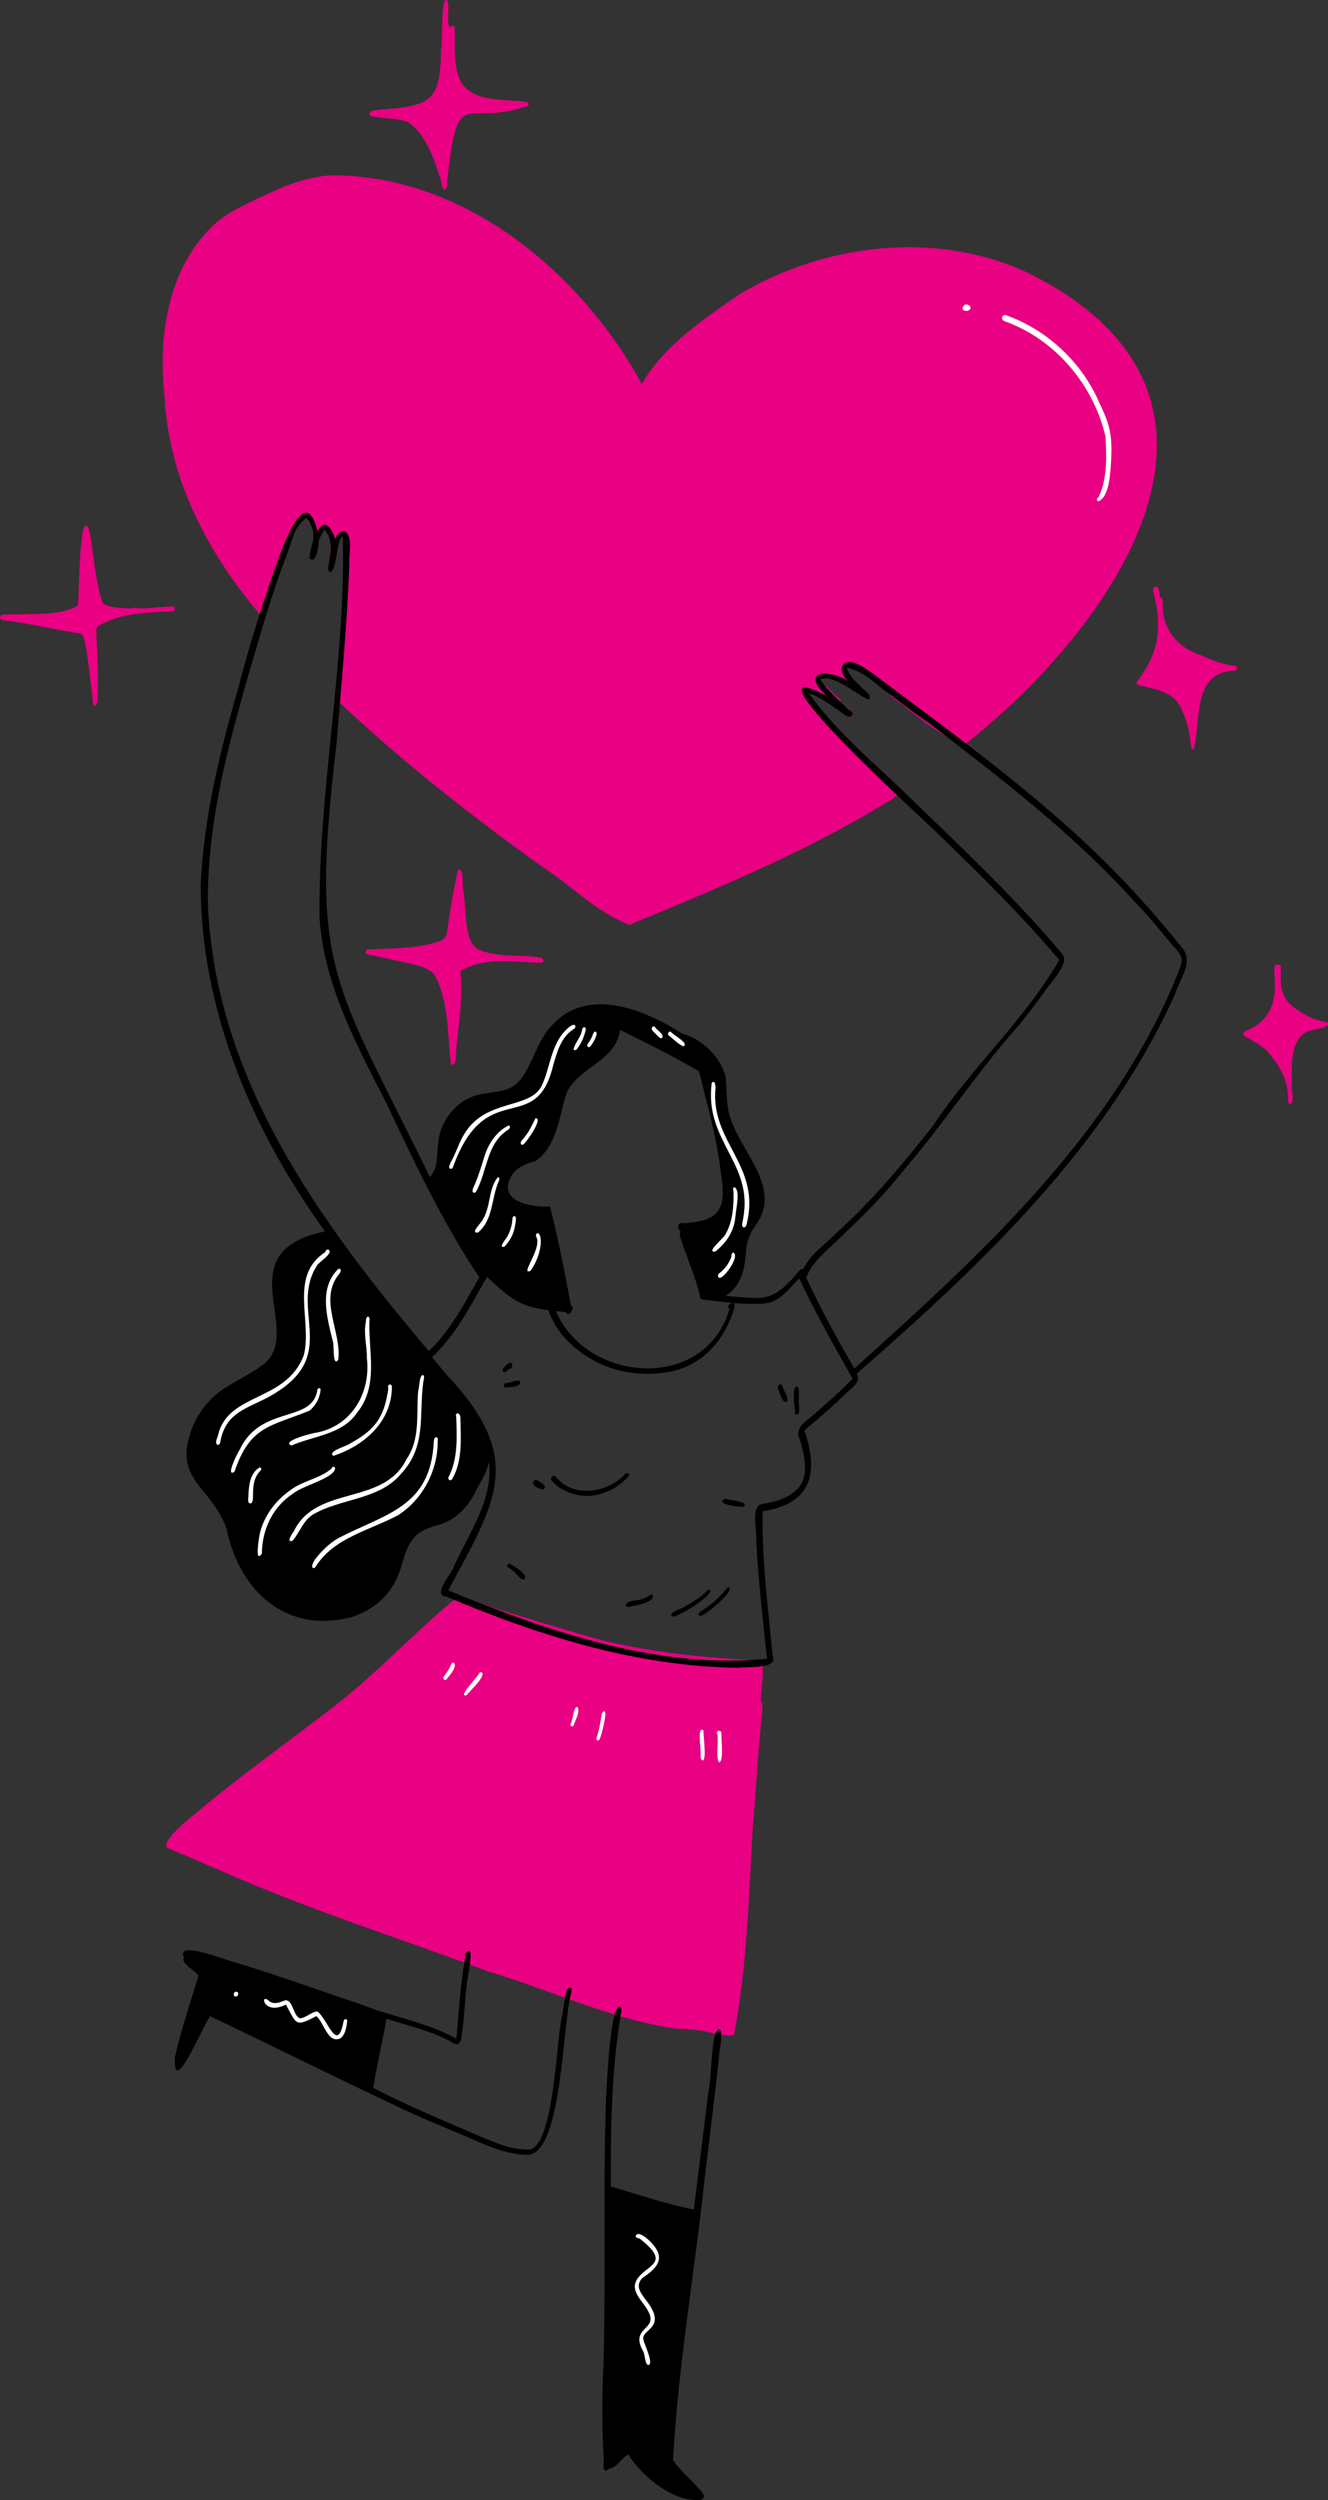 <svg xmlns="http://www.w3.org/2000/svg" id="Capa_1" data-name="Capa 1" viewBox="0 0 281.94 530.51"><rect x="0" y="0" width="281.94" height="530.51" fill="#333333" stroke="none"/><defs><style>      .cls-1 {        fill: #000;      }      .cls-1, .cls-2, .cls-3 {        stroke-width: 0px;      }      .cls-2 {        fill: #e90083;      }      .cls-3 {        fill: #fff;      }    </style></defs><path class="cls-2" d="M41.26,385.03c-1.31,1.02-8.42,6.75-5.07,7.37,3.61,1.47,7.16,3.08,10.75,4.6,18.54,8.2,37.88,14.29,56.84,21.38,12.93,3.85,25.29,9.81,38.67,11.94,1.81.29,3.66.21,5.48.45,2.59.23,5.38,1.6,7.92.99,2.75-14.31,3.11-29.2,3.96-43.79.57-6.42.88-12.86,1.52-19.27.1-1.95.37-3.88.51-5.82-.03-.6.31-1.48-.32-1.82.1-2.78.66-5.6.32-8.36-.33-.94-1.6-.3-2.35-.46-10.51-.48-21.02-1.63-31.26-4.07-7.43-2.01-14.78-4.33-22.14-6.55-2.44-.76-4.85-1.64-7.27-2.46-1.6-.63-1.86,0-3.1.89-8.43,7.05-15.92,15.19-24.66,21.91-9.9,7.75-20.23,14.92-29.81,23.08Z"></path><path class="cls-2" d="M.39,130.47c-.81.48-.23,1.24.57,1.16,5.46.68,10.81,2,16.24,2.85.8.69.79,1.98,1.06,2.94.59,3.51.94,7.08,1.37,10.6.15.51-.14,2.01.7,1.66.78-1.05.28-2.74.46-4.02.07-3.68-.19-7.35-.32-11.02-.09-1.95.21-1.72,1.8-2.54,4.37-2.06,9.26-2.08,13.98-2.4.66.26,1.25-.79.5-1.02-2.55.05-5.09.46-7.65.43-.36-.38-.94-.03-1.38,0-1.96-.1-4.1-.06-5.85-1.03-1.19-3.26-1.62-6.79-2.09-10.22-.19-.98-.84-9.33-2.18-5.23-.87,5.24-.68,10.58-1.06,15.86-4.19,2.52-11.28,1.58-16.17,1.97Z"></path><path class="cls-2" d="M77.95,201.48c-.38.19-.47.84-.03,1,2.39.46,4.74,1.07,7.13,1.55,2.18.53,6.01,1.02,7.3,3.01,2.9,5.5,2.64,11.94,3.29,17.97,0,.36-.02.94.47.93.82-.13.55-1.54.69-2.16.37-5.87,1.65-11.79.93-17.67,6.96-4.61,20.2.08,17.23-2.87-4.48-.79-9.36.11-13.55-1.84-3.05-1.89-2.34-8.82-3.02-12.14-.33-1.28.1-3.89-.65-4.76-.69-.1-.62.79-.75,1.24-.79,3.71-1.46,7.44-1.95,11.2-.21,1.74-.54,2.51-2.32,2.99-4.77,1.44-9.85,1.29-14.76,1.54Z"></path><path class="cls-2" d="M241.29,144.79c-.02.88,1.23.64,1.8.91,2.72.65,5.82,1.35,7.32,3.94,1.4,2.61,2.17,5.56,2.44,8.48-.01.39.07,1.03.62.77,1.55-6.09-.44-16.34,8.74-16.6.43-.07.62-.83.15-.98-2.63-.17-5.08-1.3-7.49-2.29-4.71-1.53-8.18-5.56-8.02-10.65-.08-.48.19-1.58-.52-1.56-.33-.68,0-2.46-1.07-2.32-.32.12-.52.5-.46.83.54,2.21,1.09,4.43,1.02,6.72.25,4.98-1.6,8.91-4.52,12.74Z"></path><path class="cls-2" d="M78.43,24.12c-.44,1.28,7.31.5,8.93,2.34,3.48,2.94,4.93,7.74,6.3,11.94.14.68.36,2.78,1.16,1.36,2.29-23.05,3.63-12.35,17.32-17.34,1.3-1.86-8.51-.13-12.22-3-5.88-3.14-1.68-16.75-4.4-13.51-.9-1.85.09-4.02-.55-5.83-1.51-1.06-.9,9.08-1.32,10.31-.17,11.27-2.12,12.01-13.02,12.9-.66.15-2.04,0-2.2.83Z"></path><path class="cls-2" d="M264.78,218.63c-.73.14-1.21,1.07-.3,1.38,1.49.83,3,1.64,4.3,2.76,2.45,2.71,4.69,6.1,4.65,9.89.1.47-.14,1.77.6,1.57.8-.39.18-2.69.21-3.46.09-3.42-.46-8.19,1.94-10.89,1.47-1.78,4.95-1.28,5.76-2.49.11-.52-.45-.55-.81-.6-2.62-.47-4.9-1.77-6.94-3.4-3.97-3.55-1.27-9.1-2.71-8.6-2.95-1.41,3,9.71-6.69,13.85Z"></path><path class="cls-2" d="M133.57,196.27c19.74-8.19,39.64-16.33,57.75-27.94-1.89-1.83-4.28-3.45-5.66-5.69-5.29-4.21-9.37-9.58-14-14.41-.96-4.18,6.95,2.38,8.19,2.93.06-.29.23-.55.52-.68-.67-.61-2.05-.93-1.96-2.02-.98-.93-2.13-1.74-2.88-2.87-1.6-.3-2.21-2.35-.15-2.22,3.19.39,5.59,2.79,8.39,4.13.07-.05.14-.09.21-.14,0,0,0,0,0,0,0,0,0,0,0,0h0,0c.1-.06.2-.12.3-.17-1.07-.87-2.16-1.73-3.17-2.68,0,0,.01,0,.02.01-.04-.04-.08-.08-.13-.12.01.01.02.02.03.03-1.29-.81-2.17-3.15-.11-3.55h0c.99-.15,1.59.73,2.22,1.33,2,2.01,4.18,3.82,6.29,5.71-.04-.04-.09-.08-.13-.12,3.52,2.62,6.81,5.57,10.59,7.84,0,0-.02-.01-.03-.02.09.06.17.11.26.17h0s.05.03.08.05h0c1.33.87,2.63,1.79,3.89,2.76,33.24-26.02,66.62-74.71,14.19-100.69-19.45-9.13-43.23-6.26-61.41,4.59-7.63,5.33-15.84,10.75-20.61,18.98-13.03-23.86-37.77-44.38-65.96-44.28-5.29.32-10.17,2.33-14.89,4.59-3.75,1.82-7.61,3.4-10.59,6.48-9.3,9.2-11.27,23.41-9.88,35.91.89,17.68,9.41,33.67,20.82,46.85.11-.44.23-.89.36-1.33,0,.03-.02.06-.03.1.01-.04.03-.08.03-.13,0,0,0,0,0,0,.49-1.64.98-3.29,1.52-4.92,0,.03-.02.05-.03.08,1.51-5.28,4.04-10.11,6.7-14.88,0,.01-.01.03-.02.04.01-.03.02-.06.03-.08-.13-.33.31-.62.56-.37-.01-.01-.03-.02-.04-.03.04.03.07.06.1.09.4.07.49.59.46.94.09.14.13.27.18.44,1.13.43,1.31,1.94,1.63,2.97.16-.87.91-2.12,1.85-1.25,1.77.38.87,4.3,1.07,5.73.22-.23.59-.32.9-.22.35-1.57.17-3.39,1.1-4.75.82-.78,1.79.29,1.65,1.19.32,6.62-.37,13.23-1.21,19.8,0-.1.02-.19.03-.28-.42,4.72-.96,9.44-1.29,14.17,13.52,12.84,28.28,24.43,43.41,35.3,6.31,4.01,11.85,9.93,18.83,12.58Z"></path><path class="cls-2" d="M56.12,129.75s0,0,0,0c0,0,0,0,0,0Z"></path><path class="cls-2" d="M200.21,155.9s0,0,0,0c0,0,0,0,0,0Z"></path><path class="cls-2" d="M200.2,155.89s0,0,0,0c0,0,.01,0,.02.01,0,0,0,0,0,0Z"></path><path class="cls-2" d="M200.11,155.83s0,0,0,0c0,0,0,0,0,0Z"></path><path class="cls-2" d="M200.16,155.86s.02.01.03.02c-.01,0-.02-.01-.03-.02Z"></path><path class="cls-2" d="M200.16,155.86s0,0,0,0c0,0,0,0,.01,0,0,0,0,0,0,0Z"></path><path class="cls-2" d="M200.13,155.85s-.01,0-.02-.01c.01,0,.02.02.04.02,0,0-.01,0-.02-.01Z"></path><path class="cls-2" d="M73.32,128.24s0-.05,0-.07c0,.07-.01.14-.02.21,0-.04.01-.09.01-.14Z"></path><path class="cls-2" d="M200.07,155.8s.03.02.05.03c-.02,0-.03-.02-.05-.03Z"></path><path class="cls-2" d="M199.84,155.66s0,0,.01,0c0,0,0,0-.01,0Z"></path><path class="cls-2" d="M176.67,146.15s0,0-.01,0c0,0,.02,0,.03.01,0,0-.01,0-.02,0Z"></path><path class="cls-2" d="M181.13,144.54s.01.01.02.02c0,0-.02-.01-.02-.02Z"></path><path class="cls-1" d="M181.37,290.41c26.52-23.85,54.3-49.09,68.24-82.72,2.08-5.05,1.67-4.32-1.63-8.22-2.3-2.83-4.63-5.63-7.19-8.23-12.93-14.34-28.31-26.06-43.57-37.8-2.66-1.82-5.25-3.74-7.78-5.73-3.11-2.02-5.84-5.31-9.59-6,.08,1.77,3.33,4.32,4.63,5.6,1.56,4.07-6.73-4.88-10.39-3.14,1.76,2.48,4.11,4.53,6.33,6.6.32.18.68.5.52.91-.7,1.28-2.57-.93-3.44-1.29-1.84-1.26-3.7-2.55-5.79-3.35,6,8.55,14.36,15.21,21.77,22.51,10.99,10.6,22.13,21.11,31.97,32.81,1.94,1.96-2.75,6.46-3.88,8.32-2.16,3.01-4.45,6-6.91,8.78-8.14,9.39-14.95,19.8-23.08,29.19-3.89,4.98-8.42,9.42-12.99,13.78-2.72,2.73-6.02,4.98-7.44,8.71.07.12.13.24.19.36,3.02,6.49,6.48,12.72,10.04,18.92ZM148.71,228.47c-.04-.19-.08-.37-.12-.56-.2-.1-.17-.35-.14-.54-5.42-3.23-11.13-5.99-16.8-8.82-.98,6.77-8.81,7.8-11.35,13.38-1.62,4.91-2,11.24-6.6,14.45-1.98.52-4.13,1.33-5.17,3.23-3.04,5.43,4.47,6.62,8.23,6.43,1.76,6.83,3.18,14.01,4.44,21.03.47.13.49.84.11,1.15-.06.58-1.05.85-1.14.22-8.78-.86-10.31-1.37-16.77-7.48-3.42,5.94-6.58,12.31-11.68,17.02,1.07,1.29,2.14,2.57,3.21,3.86,16.72,17.81,10.36,26.74.23,45.63,21,8.68,44.69,16.82,67.68,14.51-.89-8.45-1.9-16.9-2.29-25.4.13-1.79-1.05-6.63.94-7.35,3.25-.55,6.84-1.43,8.7-4.42,1.4-2.96.47-6.35-.38-9.33-1.15-2.21.78-3.51,2.34-4.77,3-2.66,6.1-5.23,8.85-8.15-3.92-7.02-7.92-13.95-11.3-21.26-2.27,2.18-4.13,5.08-7.59,5.31-3.93.29-7.89-.24-11.79-.73-.6-.14-1.8.12-1.69-.83-.96-4.05-2.73-8.02-4.04-11.99-.22-.58-.48-1.33-.05-1.78-.86-.32-.75-2.07.36-1.7,8-.44,9.4-3,8.14-10.63-.68-6.43-2.39-12.69-3.97-18.97l-.36-1.54ZM91.03,286.71c4.64-4.4,7.59-10.16,10.72-15.67-7.69-11.48-13.63-24.07-19.53-36.56-6.36-12.53-13.45-25.39-14.38-39.69-.33-27.01,5.62-54.1,4.94-80.99v.02c-1.45.41-1.13,7.31-2.74,7.58-1.34-.44,1.85-6-1.18-8.98-.53.72-.88,1.57-1.21,2.39.11.87-.6,5.15-1.94,3.65.27-3.63,2.1-4.72-.6-8.55h.03c-2.53,1.5-3.15,4.84-4.09,7.44-2,5.06-3.66,10.23-5.24,15.43-5.6,19.21-11.89,38.84-11.67,59.05,1.52,37.14,23.83,67.61,46.89,94.87ZM47.07,294.99c2.97-2.06,6.33-3.43,9.16-5.71,8.17-7.1-8.1-23.71,12.77-27.97-15.43-21.34-26.35-46.84-26.4-73.48.66-14.31,4.06-28.33,8.05-42.05,2-7.89,4.49-15.64,7.09-23.35,1.33-3.53,6.86-21.48,9.7-9.62,1.4-3.15,3.2-.46,3.69,1.58.35-.9,1.33-2.06,2.37-1.47,1.44,1.69.47,4.73.66,6.86-.48,12.94-1.73,25.84-2.79,38.74-5.69,47.79-.34,49.58,19.88,91.23,1.8-1.8,1.43-4.6,1.76-6.97.27-3.91,2.61-7.58,6.01-9.5,2.89-1.67,6.46-1.1,9.46-2.5,3.96-1.96,5.11-9.61,8.55-13.02,7.43-8.56,19.7-3.62,27.69,1.51,4.29,1.21,8.45,5,9.37,9.52.22,2.95.05,5.89,1.07,8.73,2.37,7.19,10.98,14.79,5.25,22.47-1,1.44-1.73,3.05-1.96,4.8-.31,4.05-.74,7.83-4.4,10.2,8.05.63,9.76,1.59,15.31-4.96.23-.33.76-.88,1.17-.7,1.57-3.34,4.81-5.32,7.28-7.93,7.54-6.77,14.02-14.61,20.29-22.54,8.11-12.31,19.41-22.39,26.79-35.15-8.36-9.92-17.69-18.99-27.01-28-1.84-1.78-41.79-38.13-22.31-28.03-5.89-5.25.25-5.79,4.42-3.22-1.31-1.06-2.1-3.68.17-3.99,2.05.05,3.73,1.53,5.36,2.63,17.08,12.78,34.52,25.29,49.69,40.37,5.58,5.59,10.81,11.49,15.74,17.65,2.62,2.94-.62,6.89-1.54,9.96-14.6,32.34-41.21,57.44-67.53,80.42,1.27,2.01-1.91,3.51-3,4.89-2.61,2.48-5.34,4.82-8.1,7.13,3.11,9.1,1.51,15.55-8.87,17.19-.17,9.1.87,18.12,1.78,27.18.13,1.46.24,2.87.51,4.31-.32,1.91-5.8,1.46-7.51,1.7-21.43-.24-42.38-6.84-61.98-15.12-3-.2,1.11-4.83,1.59-6.21,3.11-7.08,8.51-14.32,7.5-22.38-.38,1.96-1.37,3.72-2.39,5.43-1.68,3.75-4.35,6.87-8.43,8.02-1.95.54-3.95,1.16-5.23,2.86-2.03,2.38-2.16,5.7-3.53,8.43-1.74,4.04-5.49,6.94-9.62,8.23-13.9,3.62-23.85-5.62-26.51-18.8-3.26-9.28-11.97-10.23-6.97-22.13,1.29-2.86,3.38-5.4,5.93-7.23Z"></path><path class="cls-1" d="M128.15,501.13c-.4,7.19-.34,14.34.05,21.53-.24.98,0,2.24,1.13,1.19,1.58-.19,2.67-2.22,4.02-3.06,2.85,4.64,9.85,10.46,15.56,9.64,1.44-.85-.55-2.18-1.11-2.96-1.69-1.79-3.5-3.44-4.92-5.42,1.1-20.2,4.66-40.2,6.78-60.3,1.01-8.3,2.06-16.61,2.96-24.93,0-1.99.88-4.21.34-6.09-2.03-1.4-1.89,11.09-2.5,12.58-1.05,8.52-2.09,17.07-3.16,25.55-5.96-1.17-11.79-3.2-17.62-4.89-.05-11.95.12-24,2-35.8.01-.8.57-1.67,0-2.32-2.24-.8-2.99,18.78-3.07,21.03-.55,18.06-.01,36.17-.46,54.23Z"></path><path class="cls-1" d="M37.15,436.4c-.57,9.5,6.12-7.09,7.48-8.56,13.12,6.26,26.15,12.77,39.32,18.97,4.87,2.4,9.94,4.36,14.91,6.52,4.14,1.76,8.37,3.86,12.96,3.9,7.58.43,7.57-28.21,9.46-34.37.07-.39.18-1.02-.35-1.09-1.15.09-1.21,5.1-1.67,6.29-1.15,5.21-1.67,26.62-6.64,28.05-4.05.23-7.88-1.62-11.53-3.14-7.35-3.17-14.75-6.24-21.86-9.92.76-4.92,1.99-9.77,2.82-14.67,4.55,1.47,9.24,2.52,13.49,4.74,1.35,1.06,2.2.92,2.42-.9.66-3.71.66-7.51,1.15-11.24,0-.72,1.87-9.3-.15-6.55-.14.22-.42.54-.13.78-1.16,5.74-1.36,11.61-1.94,17.41-6.09-3.44-13.18-4.53-19.65-7.06-9.14-3.1-18.21-6.38-27.44-9.18-1.53-.26-12.62-4.89-10.72-.99-.95,1.03,2.5,2.87,3.06,3.87-1.73,5.66-3.65,11.37-4.98,17.14Z"></path><path class="cls-1" d="M140.55,291.32c7.89-.74,13.31-6.55,15.38-13.93.39-2.01-2.32-.07-1.03.26-5.32,18.49-32.18,15.69-37.51-1.13-2.51-.03.1,3.62.54,4.73,1.87,3.08,4.85,5.6,7.95,7.35,4.37,2.49,9.71,3.37,14.67,2.72Z"></path><path class="cls-1" d="M157.76,319.77c1.79-1.17-3.04-1.36-3.69-1.76-2.61,1.14,2.88,1.81,3.69,1.76Z"></path><path class="cls-1" d="M125.01,317.43c3.23-.18,6.43-1.81,8.51-4.26.24-.75-.87-.65-1.03-.1-3.89,3.78-10.94,4.85-14.56.2-.48-.4-1.12.31-.87.81,1.65,2.24,5.25,3.46,7.95,3.35Z"></path><path class="cls-1" d="M115.18,316.09c.93-.24.35-1.16-.25-1.42-.47-.31-1.19-1.02-1.64-.32-.51.95,1.19,1.56,1.89,1.74Z"></path><path class="cls-1" d="M169.16,300.19c.92-.19.34-2.09.44-2.81-.04-.67.36-4.47-.95-2.69-.29,1.63-.05,3.28.16,4.9-.18.27.02.63.34.59Z"></path><path class="cls-1" d="M167.08,297.39c.5-.74-.85-2.41-.98-3.36-.3-.66-1.16-.04-.97.53.33.72.91,3.45,1.95,2.83Z"></path><path class="cls-1" d="M107.38,291.07c.24-.19.46-.38.68-.6.55.22.93-.96.55-1.25-.59-.3-1.36.77-1.76,1.13-.39.41.02,1.09.53.72Z"></path><path class="cls-1" d="M107.39,294.4c.8-.06,3.15,0,3.06-1.18-.32-.74-2.27.34-3.04.26-.47.07-.6.94-.03.93Z"></path><path class="cls-1" d="M111.34,335.08c.83-1.11-2.26-2.69-3.04-3.23-.41-.24-.86.45-.48.73.25.15.49.3.72.48.83.33,2.05,2.56,2.81,2.02Z"></path><path class="cls-1" d="M148.91,342.85c1.05-.3,7.47-5.48,5.68-6.11-1.05,1.16-2.11,2.47-3.39,3.46-.82.7-1.71,1.29-2.62,1.87-.43.27-.24,1.06.33.78Z"></path><path class="cls-1" d="M142.98,343.06c1.9-.52,6.94-3.62,7.84-5.32.08-.43-.38-.52-.63-.23-1.36,1.39-3.01,2.37-4.67,3.33-.49.43-4.4,1.61-2.54,2.22Z"></path><path class="cls-1" d="M133.3,340.98c1.12-.14,6.12-.96,5.2-2.63-.69.06-1.28.78-2.03.89-1.07.57-3.03.12-3.6,1.27-.03.25.16.52.43.47Z"></path><path class="cls-3" d="M96.13,247.77c7.03-19.59,17.58-6.33,21.28-21.58.82-2.83,1.67-6.12,4.33-7.78.27-.12.51-.41.4-.73-.36-.74-1.68.6-2.03.92-3.15,3.14-3.29,7.92-5.09,11.78-2.53,5.1-11.84,2.67-16.41,10.19-1.05,1.64-1.64,3.62-2.53,5.32-.26.51-.54,1.01-.7,1.57-.15.51.45.82.73.32Z"></path><path class="cls-3" d="M101.04,252.92c2.44-4.32,2.21-10.28,6.8-13.16.34-.2.67-.74.17-.95-2.44,1.17-4.19,3.66-5.04,6.22-.64,1.99-1.21,4.01-2.02,5.93-.13.52-.98,1.71-.47,2.09.19.12.44.03.56-.14Z"></path><path class="cls-3" d="M111.18,242.79c.63-.48,4.24-5.58,2.51-5.5-.69,1.31-1.29,2.77-2.28,3.94-.25.46-1.11,1.01-.79,1.57.15.19.4.15.56,0Z"></path><path class="cls-3" d="M101.43,261.57c3.25-2.58,2.89-7.18,4.36-10.7.15-.32.5-1.02-.1-1.06-2.03,2.43-1.48,6.27-3.19,8.95-.16.65-2.81,2.92-1.07,2.81Z"></path><path class="cls-3" d="M107.12,264.52c1.12-1.18,1.91-2.62,2.19-4.22.05-.43.56-2.28-.13-2.24-.21.02-.37.24-.38.45-.07,1.4-.46,2.79-1.17,4-.24.44-2.01,2.5-.51,2.02Z"></path><path class="cls-3" d="M46.73,306.19c1.19-7.33,6.98-7.37,12.2-10.89,12.87-8.25,2.51-17.61,8.38-26.77.41-.74,3.66-2.69,2.4-3.36-.31-.08-.63.19-.63.51-7.8,5.03-2.76,14.54-4.57,21.86-3.64,9.88-15.84,7.96-18.13,16.67-.07.71-.94,1.89-.22,2.38.26.06.49-.17.57-.4Z"></path><path class="cls-3" d="M71.82,288.55c.73-6-4.25-12.77.16-18.18.21-.29.57-.73.25-1.06-.21-.18-.48-.05-.62.16-3.97,4.2-2.13,10.25-.94,15.19.31.64-.12,5.6,1.14,3.88Z"></path><path class="cls-3" d="M61.89,306.74c4.75-2.1,10.74-2.28,13.93-6.98,4.57-5.6,2.43-12.84,2.6-19.33.26-1.37-.8-1.37-.73-.03-.56,2.6.24,5.19.2,7.8.86,7.28-3.16,14.31-10.61,15.79-.84.06-7.8,1.85-5.4,2.75Z"></path><path class="cls-3" d="M49.78,312.3c3.31-9.73,7.53-9.56,15.89-12.94,1.34-1.01,2.24-2.77,2.4-4.43-.01-.57-.7-.41-.71.08-1.04,7.01-12.01,3.13-16.43,12.55-.41.51-3.19,6.09-1.15,4.74Z"></path><path class="cls-3" d="M53.17,319.03c1.29-.2-.51-4.54,2.22-7.03.16-.23.04-.65-.28-.61-1.97,1.14-2.28,3.74-2.37,5.82.04.49-.32,1.82.42,1.82Z"></path><path class="cls-3" d="M62.11,326.94c1.55-1.77,2.21-4.2,4.27-5.52,6.02-3.56,14.12-3.05,18.84-8.76,5.35-5.85,3.72-12.11,4.61-19.12.02-.46.49-1.69-.09-1.77-.76.25-.69,2.61-.96,3.4-.44,4.92.51,10.15-2.48,14.47-4.85,9.93-19.06,5.42-23.87,15.2-.35.51-1.83,2.67-.31,2.1Z"></path><path class="cls-3" d="M71.04,308.84c6.48-2.19,12.15-7.3,12.16-14.55,0-.6-.68-.71-.82-.11-.02.2.11.4.05.61-.43,2.92-1.21,5.83-3.29,8.01-1.37,1.52-3.16,2.58-4.92,3.58-.7.51-4.02,1.36-3.69,2.3.07.21.32.29.5.17Z"></path><path class="cls-3" d="M55.6,329.68c.02-5.06,2.28-9.91,6.58-12.71,2.02-1.72,8.34-3.13,8.96-5.25.06-.61-.61-.64-.76-.08-2.52,2.16-6.16,2.56-8.78,4.61-3.14,2.18-5.6,5.49-6.45,9.23-.15.65-1.14,6.51.44,4.19Z"></path><path class="cls-3" d="M95.96,313.91c2.26-3.78,1.88-8.53,1.79-12.77.09-1.64-1.25-1.46-.89-.49.15,4.23.39,8.83-1.59,12.71-.34.49.29,1.07.68.55Z"></path><path class="cls-3" d="M66.99,332.5c3.78-6.16,11.48-7.76,17.48-10.95,5.4-3.45,8.6-9.72,8.45-16.09.12-.35-.27-.67-.57-.36-.24.24-.21.61-.26.92-.72,13.82-10.11,15.12-20.28,20.38-1.92,1.12-3.55,2.72-4.91,4.48-.26.44-.97,1.54-.43,1.85.19.08.4-.05.51-.21Z"></path><path class="cls-3" d="M112.62,269.66c1.35-1.8,2.44-4.76,2.14-7.02-.1-.36-.29-1.23-.81-.88-.34.26-.11.63.01.94.93,2.47-3.65,8.04-1.34,6.96Z"></path><path class="cls-3" d="M158.44,260.03c3.39-12.75-7.73-17.52-6.53-29.24-.07-.39,0-1.34-.58-1.19-.18.08-.31.32-.26.51-1.4,12.14,8.84,16.71,6.73,28.3-.01.52-.62,1.92.12,2.04.25.01.44-.2.51-.42Z"></path><path class="cls-3" d="M151.86,265.59c2.47-1.98,4.03-4.39,4.29-7.58.08-1.43,1.12-5.45-.25-6.11-.41.18-.22.64-.17.97.06,3.01-.16,6.4-1.71,9.04-.18.68-4.36,3.98-2.16,3.67Z"></path><path class="cls-3" d="M153.04,271.1c1.12-.48,4-4.52,2.67-5.31-.54.11-.33.82-.55,1.2-.51,1.29-1.4,2.39-2.47,3.23-.46.31-.27,1.18.35.88Z"></path><path class="cls-3" d="M145.06,222.03c1.43-.58-2.16-2.4-2.58-3.04-.4-.33-.88.39-.54.71,1.06.78,1.95,1.82,3.12,2.33Z"></path><path class="cls-3" d="M140.63,220.17c.3-.84-1.22-1.58-1.63-2.29-.14-.15-.37-.08-.5.05-.51.55.5,1.17.81,1.59.32.24.93,1.15,1.32.65Z"></path><path class="cls-3" d="M122.37,222.75c.98-1.22,1.67-2.71,1.98-4.24.07-.35-.2-.71-.54-.45-.27.27-.22.72-.39,1.06,0-.02.02-.04.02-.07.06.66-2.85,4.45-1.07,3.7Z"></path><path class="cls-3" d="M125.35,222.03c.45-.53,1.57-2.36,1.25-3.01-.6-.51-.8.93-1.06,1.26,0-.01.01-.02.02-.04-.22.44-.47.87-.77,1.26-.34.44.15,1.01.56.53Z"></path><path class="cls-3" d="M72.2,432.58c1.15-.79,1.36-2.43,1.51-3.72,0,0,0,0,0,0,.02-.58-.7-.48-.76.02-1.33,7.01-3.28-.21-5.5-2.01-1.02-.28-3.34,2.03-4.08,1.24-1.14-.83-1.25-3.68-2.76-3.67-1.16.44-2.54,1.09-3.59.07-1.93-1.64-1.06,3.26,3.67.86,2.29,4.12,1.9,4.88,6.46,2.45,1.61,1.25,2.39,5.86,5.05,4.75Z"></path><path class="cls-3" d="M137.68,501.86c1.14-.27-.87-4.41-1.05-5.24-.79-2.49,5.34-2.34.54-8.51-1.12-1.5-2.41-3.03-.79-4.72,3.78-2.5,4.99-4.63,1.29-8.11-.51-.45-1.97-1.67-2.57-1.05-.49.66.41.63.79.86,6.84,5.39,1.26,5.38-.72,8.71-1.41,2.45,1.34,4.51,2.37,6.51,2.45,4.22-3.93,3.38-1.04,8.54.48.68.37,2.97,1.17,3.01Z"></path><path class="cls-3" d="M50.56,423.18c.13-.72-.85-.7-.92-.05-.13.72.85.7.92.05Z"></path><path class="cls-3" d="M152.76,373.99c.91-.56.34-4.88.41-6.12.01-1-1.45-.59-.86.17.29,1.26-.46,5.46.45,5.95Z"></path><path class="cls-3" d="M149.18,373.58c.92-.21.08-5.25.19-6.36-1.38-1.17-.58,3.58-.67,4.24.19.62-.26,1.91.49,2.12Z"></path><path class="cls-3" d="M127.29,369.05c.38-.45,2.23-7.86.47-5.45-.24,1.78-.58,3.55-1.12,5.24-.15.49.47.68.66.22Z"></path><path class="cls-3" d="M121.84,366.06c.31-1.16,1.34-2.66.78-3.81-.85-.4-.99,2.91-1.49,3.57-.16.53.5.73.71.23Z"></path><path class="cls-3" d="M99.07,359.71c.79-1.03,3.52-3.4,3.37-4.63-.1-.32-.54-.31-.7-.05-.12.66-4.83,5.29-2.67,4.68Z"></path><path class="cls-3" d="M94.8,356.34c.62-.75,2.06-2.34,1.71-3.35-.19-.36-.69-.13-.75.2-.31.94-.95,1.74-1.51,2.54-.34.41.1,1.05.55.62Z"></path><path class="cls-3" d="M233.29,106.35c2.36-1.15,2.43-6.36,2.62-8.75.24-5.04-.21-7.41-2.43-11.93,0,.02.02.04.02.06-3.62-8.69-11.17-15.81-20.06-18.89-.28-.07-.55.15-.65.4-.36,1,1.14,1.01,1.72,1.4,10.07,4.03,17.74,13.45,20.18,23.95.26,4.27.42,9.05-1.48,12.95-.45.08-.45.93.07.82Z"></path><path class="cls-3" d="M205.75,65.8c1.03-.77-.92-1.84-1.23-.73-.71.77.75,1.17,1.23.73Z"></path></svg>